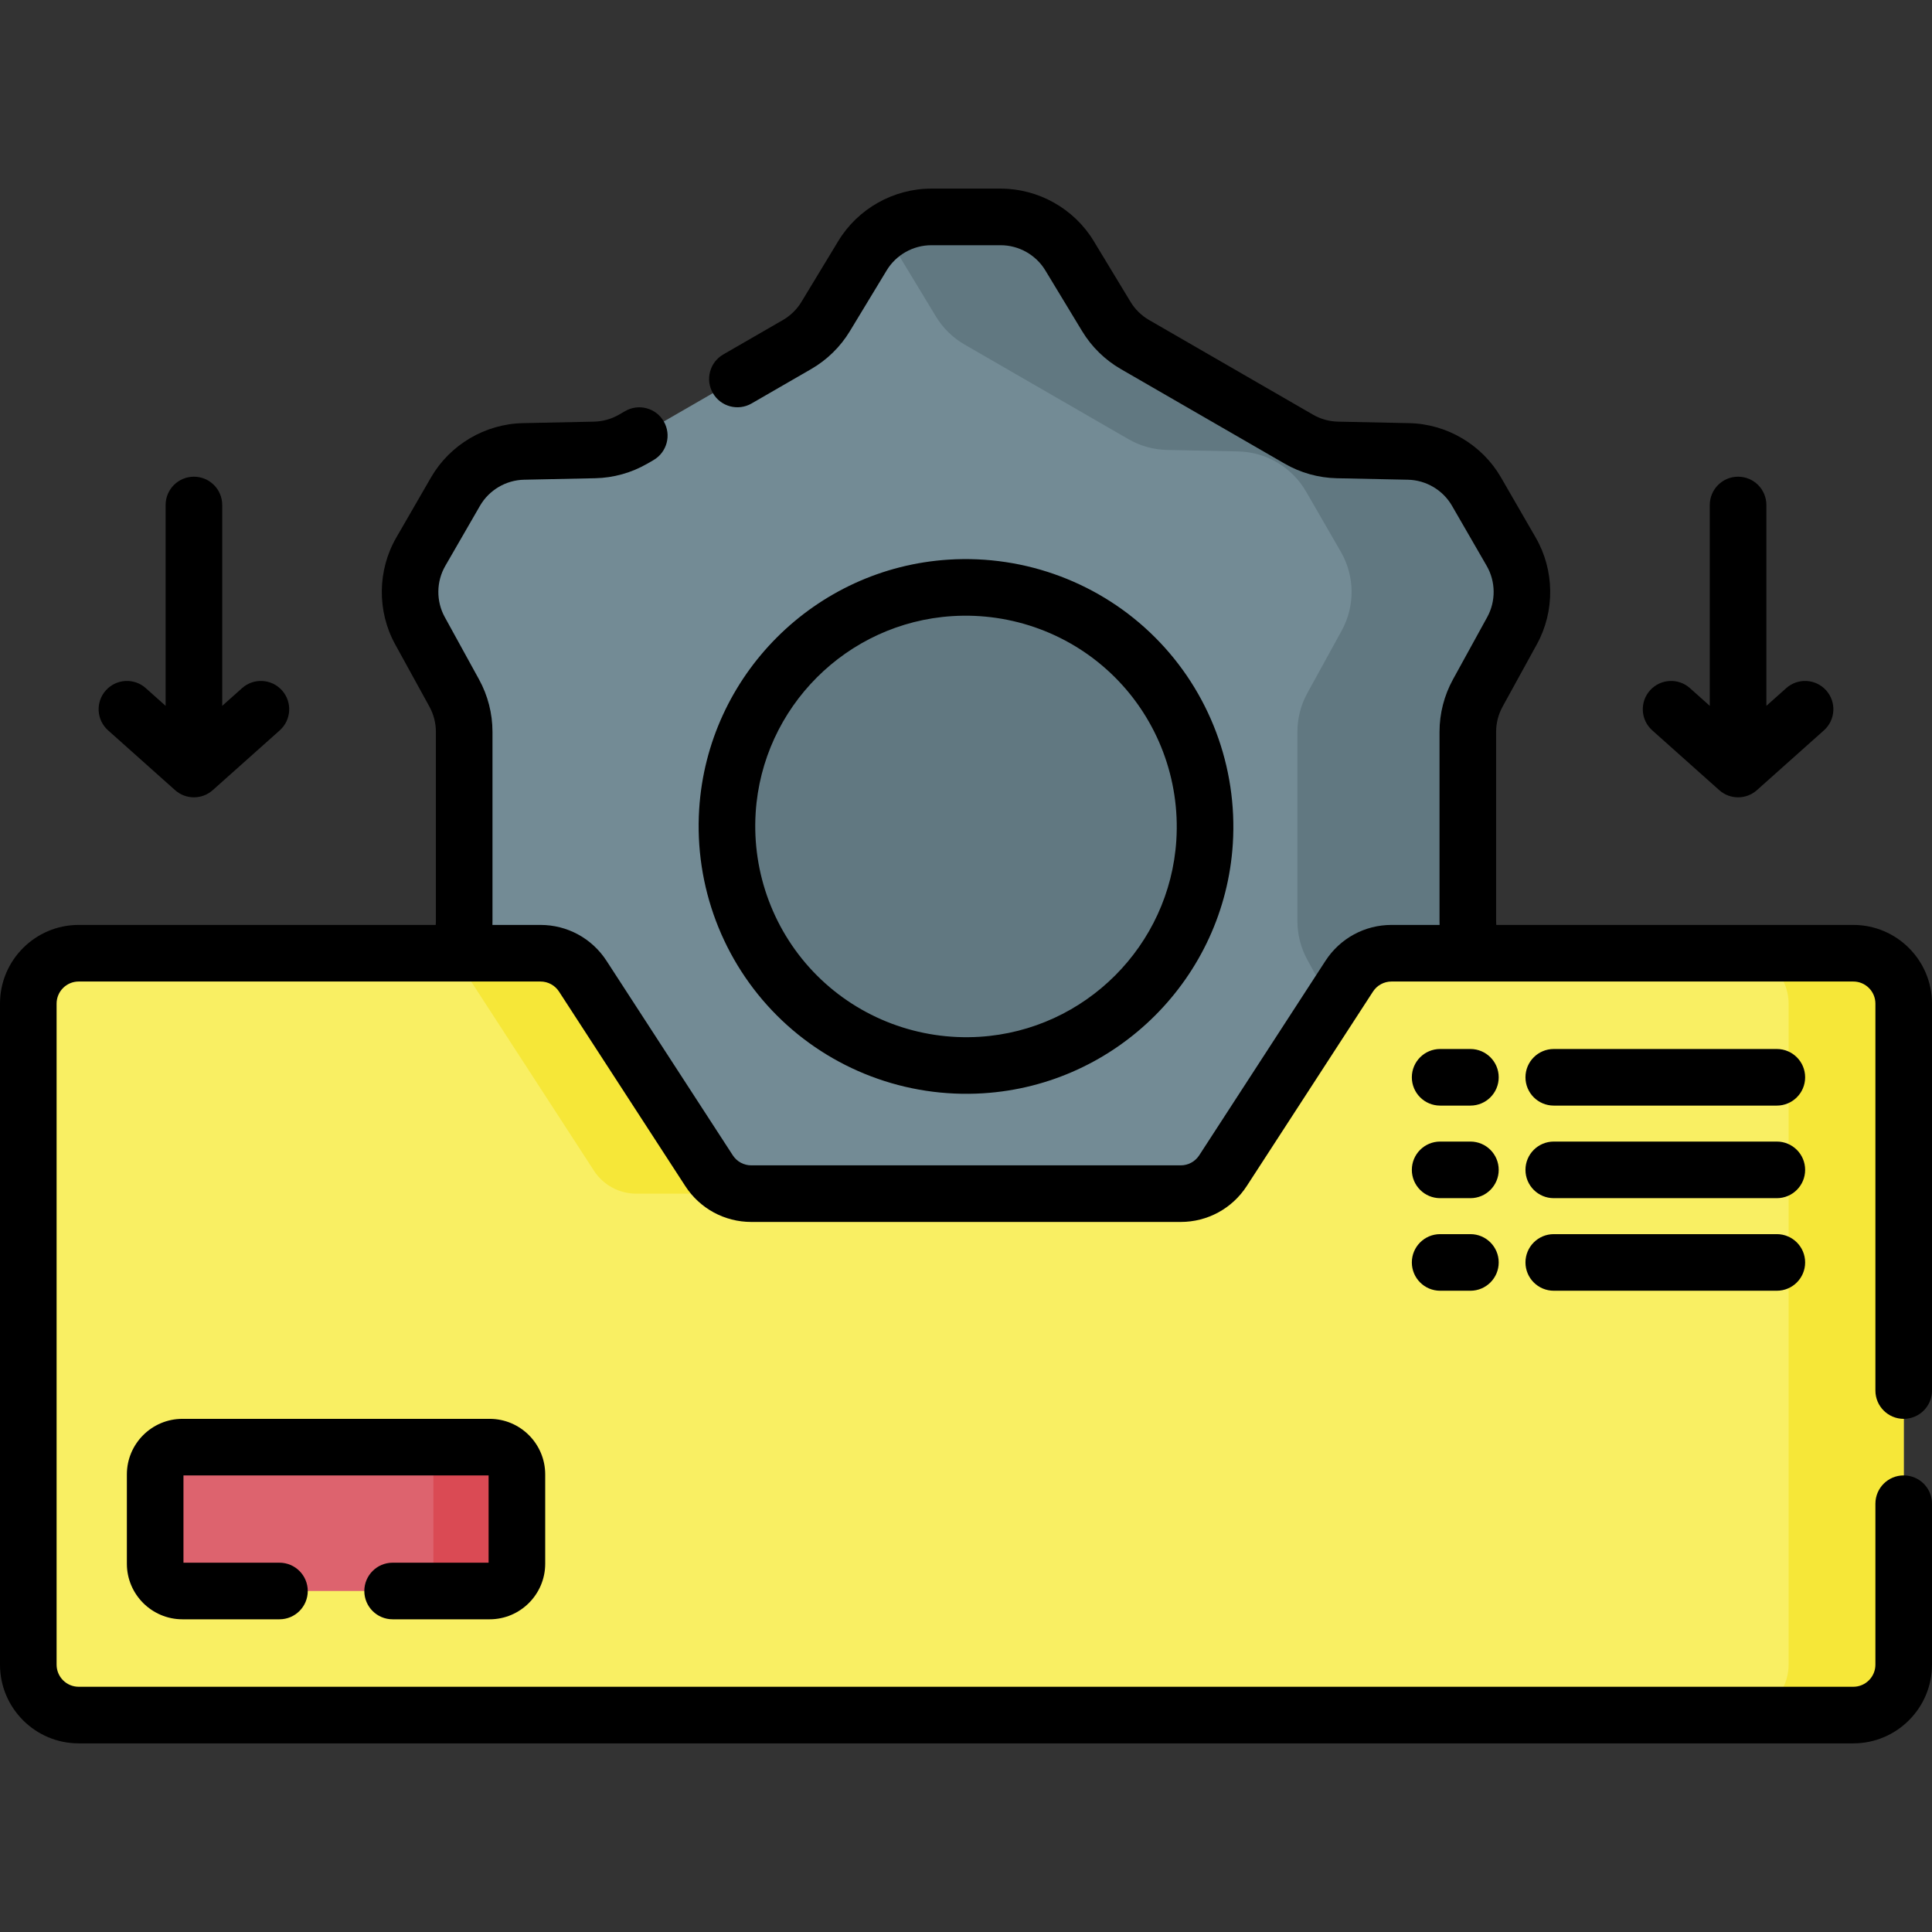 <svg id="Capa_1" enable-background="new 0 0 512 512" height="512" viewBox="0 0 512 512" width="512" xmlns="http://www.w3.org/2000/svg"><rect x="0" y="0" width="512" height="512" fill="#333333" stroke="none"/><g><circle cx="256" cy="219.018" fill="#617881" r="76.17"/><path d="m391.624 183.668 9.085-16.526c3.591-6.532 3.508-14.465-.219-20.92l-9.201-15.937c-3.727-6.455-10.555-10.493-18.007-10.65l-18.855-.395c-3.588-.075-7.1-1.056-10.208-2.85l-43.449-25.085c-3.108-1.795-5.713-4.345-7.572-7.415l-9.769-16.131c-3.861-6.376-10.773-10.27-18.227-10.27h-18.403c-7.454 0-14.365 3.895-18.226 10.27l-9.769 16.131c-1.859 3.07-4.464 5.621-7.572 7.415l-43.448 25.085c-3.108 1.795-6.62 2.775-10.208 2.85l-18.855.395c-7.452.156-14.281 4.195-18.007 10.65l-9.201 15.937c-3.727 6.455-3.81 14.388-.219 20.92l9.085 16.526c1.729 3.145 2.636 6.676 2.636 10.265v50.17c0 3.589-.907 7.12-2.636 10.265l-9.085 16.526c-3.591 6.532-3.508 14.465.219 20.92l9.201 15.937c3.727 6.455 10.555 10.493 18.007 10.65l18.855.395c3.588.075 7.1 1.056 10.208 2.85l43.448 25.085c3.108 1.795 5.713 4.345 7.572 7.415l9.77 16.131c3.861 6.375 10.773 10.27 18.226 10.27h18.403c7.454 0 14.365-3.895 18.227-10.27l9.769-16.131c1.859-3.07 4.464-5.621 7.572-7.415l43.449-25.085c3.108-1.795 6.62-2.775 10.208-2.85l18.855-.395c7.452-.156 14.281-4.195 18.007-10.65l9.201-15.937c3.727-6.455 3.81-14.388.219-20.92l-9.085-16.526c-1.729-3.145-2.636-6.676-2.636-10.265v-50.17c-.001-3.589.906-7.12 2.635-10.265zm-131.508 98.576c-38.236 2.416-69.758-29.106-67.342-67.341 1.992-31.532 27.578-57.118 59.111-59.111 38.236-2.416 69.758 29.106 67.342 67.341-1.993 31.532-27.579 57.119-59.111 59.111z" fill="#738b95"/><path d="m391.624 254.368c-1.729-3.145-2.636-6.676-2.636-10.265v-50.17c0-3.589.907-7.12 2.636-10.265l9.085-16.526c3.591-6.532 3.508-14.465-.219-20.92l-9.201-15.937c-3.727-6.455-10.555-10.493-18.007-10.65l-18.855-.395c-3.588-.075-7.1-1.056-10.208-2.85l-43.449-25.085c-3.108-1.795-5.713-4.345-7.572-7.415l-9.769-16.131c-3.861-6.376-10.773-10.27-18.226-10.27h-18.403c-4.951 0-9.64 1.748-13.377 4.77 1.89 1.528 3.553 3.359 4.849 5.5l9.769 16.131c1.859 3.07 4.464 5.621 7.572 7.415l43.448 25.085c3.108 1.795 6.62 2.775 10.208 2.85l18.855.395c7.452.156 14.281 4.195 18.007 10.65l9.201 15.937c3.727 6.455 3.81 14.388.219 20.92l-9.085 16.526c-1.729 3.145-2.636 6.676-2.636 10.265v50.17c0 3.589.907 7.12 2.636 10.265l9.085 16.526c3.591 6.532 3.508 14.465-.219 20.92l-9.201 15.937c-3.727 6.455-10.556 10.493-18.007 10.65l-18.855.395c-3.588.075-7.1 1.056-10.208 2.85l-43.449 25.085c-3.108 1.795-5.713 4.345-7.572 7.415l-9.769 16.131c-1.297 2.141-2.96 3.973-4.85 5.5 3.737 3.022 8.426 4.77 13.377 4.77h18.403c7.454 0 14.365-3.895 18.226-10.27l9.769-16.131c1.859-3.07 4.464-5.621 7.572-7.415l43.449-25.085c3.108-1.795 6.62-2.775 10.208-2.85l18.855-.395c7.452-.156 14.281-4.195 18.007-10.65l9.201-15.937c3.727-6.455 3.81-14.388.219-20.92z" fill="#617881"/><path d="m357.565 258.698-33.469 51.553c-2.463 3.793-6.678 6.082-11.2 6.082h-113.792c-4.522 0-8.737-2.289-11.2-6.082l-33.469-51.553c-2.463-3.793-6.678-6.082-11.2-6.082h-122.381c-7.375 0-13.353 5.979-13.353 13.353v175.189c0 7.375 5.979 13.353 13.353 13.353h470.293c7.375 0 13.353-5.979 13.353-13.353v-175.189c0-7.375-5.979-13.353-13.353-13.353h-122.382c-4.522 0-8.737 2.289-11.2 6.082z" fill="#f9ef63"/><g fill="#f6e738"><path d="m123.935 258.698 33.469 51.553c2.463 3.793 6.678 6.082 11.2 6.082h30.5c-4.522 0-8.737-2.289-11.2-6.082l-33.469-51.553c-2.463-3.793-6.678-6.082-11.2-6.082h-30.5c4.523 0 8.738 2.289 11.2 6.082z"/><path d="m491.147 252.616h-30.5c7.375 0 13.353 5.979 13.353 13.353v175.189c0 7.375-5.979 13.353-13.353 13.353h30.5c7.375 0 13.353-5.979 13.353-13.353v-175.189c0-7.374-5.978-13.353-13.353-13.353z"/></g><path d="m129.753 421.632h-81.399c-3.994 0-7.232-3.238-7.232-7.232v-23.661c0-3.994 3.238-7.232 7.232-7.232h81.399c3.994 0 7.232 3.238 7.232 7.232v23.661c0 3.994-3.238 7.232-7.232 7.232z" fill="#dd636e"/><path d="m129.753 383.507h-22.135c3.994 0 7.232 3.238 7.232 7.232v23.661c0 3.994-3.238 7.232-7.232 7.232h22.135c3.994 0 7.232-3.238 7.232-7.232v-23.661c0-3.994-3.238-7.232-7.232-7.232z" fill="#da4a54"/><g><path d="m28.644 193.554 17.753 15.842c1.422 1.27 3.207 1.904 4.993 1.904 1.785 0 3.571-.635 4.993-1.904l17.754-15.842c3.091-2.758 3.36-7.498.603-10.589-2.756-3.09-7.497-3.361-10.589-.603l-5.26 4.693v-53.225c0-4.143-3.357-7.5-7.5-7.5s-7.5 3.357-7.5 7.5v53.227l-5.261-4.694c-3.09-2.759-7.832-2.487-10.589.603-2.758 3.089-2.488 7.83.603 10.588z"/><path d="m437.864 193.554 17.753 15.842c1.422 1.27 3.207 1.904 4.993 1.904 1.785 0 3.571-.635 4.993-1.904l17.754-15.842c3.091-2.758 3.36-7.498.603-10.589-2.756-3.09-7.498-3.361-10.589-.603l-5.26 4.693v-53.225c0-4.143-3.357-7.5-7.5-7.5s-7.5 3.357-7.5 7.5v53.227l-5.261-4.694c-3.09-2.759-7.832-2.487-10.589.603-2.757 3.089-2.488 7.83.603 10.588z"/><path d="m389.673 277.995h-8.021c-4.143 0-7.5 3.357-7.5 7.5s3.357 7.5 7.5 7.5h8.021c4.143 0 7.5-3.357 7.5-7.5s-3.358-7.5-7.5-7.5z"/><path d="m470.88 277.995h-59.116c-4.143 0-7.5 3.357-7.5 7.5s3.357 7.5 7.5 7.5h59.116c4.143 0 7.5-3.357 7.5-7.5s-3.358-7.5-7.5-7.5z"/><path d="m389.673 302.527h-8.021c-4.143 0-7.5 3.357-7.5 7.5s3.357 7.5 7.5 7.5h8.021c4.143 0 7.5-3.357 7.5-7.5s-3.358-7.5-7.5-7.5z"/><path d="m470.88 302.527h-59.116c-4.143 0-7.5 3.357-7.5 7.5s3.357 7.5 7.5 7.5h59.116c4.143 0 7.5-3.357 7.5-7.5s-3.358-7.5-7.5-7.5z"/><path d="m389.673 327.059h-8.021c-4.143 0-7.5 3.357-7.5 7.5s3.357 7.5 7.5 7.5h8.021c4.143 0 7.5-3.357 7.5-7.5s-3.358-7.5-7.5-7.5z"/><path d="m470.88 327.059h-59.116c-4.143 0-7.5 3.357-7.5 7.5s3.357 7.5 7.5 7.5h59.116c4.143 0 7.5-3.357 7.5-7.5s-3.358-7.5-7.5-7.5z"/><path d="m104.047 414.133c-4.143 0-7.5 3.357-7.5 7.5s3.357 7.5 7.5 7.5h25.706c8.123 0 14.732-6.609 14.732-14.732v-23.661c0-8.123-6.609-14.732-14.732-14.732h-81.399c-8.123 0-14.732 6.609-14.732 14.732v23.66c0 8.123 6.609 14.732 14.732 14.732h25.706c4.143 0 7.5-3.357 7.5-7.5s-3.357-7.5-7.5-7.5h-25.439v-23.126h80.864v23.126h-25.438z"/><path d="m504.5 376.013c4.143 0 7.5-3.357 7.5-7.5v-102.543c0-11.499-9.354-20.854-20.853-20.854h-94.621c-.025-.337-.038-.675-.038-1.014v-50.17c0-2.319.591-4.619 1.708-6.651l9.085-16.526c4.824-8.775 4.71-19.613-.297-28.283l-9.201-15.938c-5.006-8.671-14.334-14.188-24.345-14.397l-18.854-.395c-2.319-.049-4.606-.688-6.616-1.848l-43.448-25.084c-2.009-1.16-3.706-2.821-4.907-4.805l-9.769-16.133c-5.188-8.563-14.629-13.884-24.642-13.884h-18.403c-10.013 0-19.454 5.32-24.642 13.885l-9.771 16.133c-1.199 1.981-2.896 3.643-4.906 4.804l-15.811 9.129c-3.587 2.071-4.816 6.658-2.745 10.245 2.072 3.588 6.66 4.815 10.245 2.745l15.811-9.129c4.193-2.422 7.733-5.889 10.237-10.025l9.77-16.131c2.486-4.105 7.013-6.655 11.812-6.655h18.403c4.799 0 9.325 2.55 11.812 6.654l9.769 16.132c2.506 4.139 6.046 7.605 10.237 10.025l43.448 25.085c4.192 2.42 8.965 3.753 13.802 3.854l18.854.395c4.798.101 9.27 2.745 11.669 6.901l9.201 15.938c2.4 4.155 2.454 9.35.143 13.556l-9.084 16.525c-2.332 4.239-3.564 9.038-3.564 13.879v50.17c0 .338.006.676.018 1.014h-12.74c-7.091 0-13.629 3.551-17.491 9.498l-33.468 51.553c-1.084 1.669-2.92 2.666-4.91 2.666h-113.794c-1.99 0-3.826-.997-4.909-2.666l-33.47-51.553c-3.861-5.947-10.4-9.498-17.49-9.498h-12.74c.012-.337.018-.675.018-1.014v-50.17c0-4.841-1.232-9.64-3.563-13.878l-9.085-16.526c-2.312-4.206-2.258-9.4.142-13.557l9.201-15.938c2.399-4.156 6.871-6.801 11.67-6.901l18.854-.395c4.838-.101 9.61-1.434 13.8-3.853l1.635-.943c3.587-2.07 4.817-6.657 2.747-10.245s-6.66-4.818-10.245-2.747l-1.636.944c-2.009 1.16-4.296 1.799-6.615 1.848l-18.854.395c-10.011.21-19.34 5.727-24.346 14.397l-9.201 15.938c-5.006 8.671-5.119 19.509-.296 28.283l9.086 16.527c1.116 2.031 1.707 4.331 1.707 6.65v50.17c0 .339-.013.677-.038 1.014h-94.622c-11.5 0-20.854 9.355-20.854 20.854v175.188c0 11.499 9.354 20.854 20.854 20.854h470.294c11.498 0 20.853-9.354 20.853-20.854v-42.658c0-4.143-3.357-7.5-7.5-7.5s-7.5 3.357-7.5 7.5v42.658c0 3.228-2.625 5.854-5.853 5.854h-470.294c-3.228 0-5.854-2.626-5.854-5.854v-175.188c0-3.228 2.626-5.854 5.854-5.854h122.382c1.99 0 3.826.997 4.909 2.666l33.47 51.554c3.861 5.946 10.4 9.497 17.49 9.497h113.792c7.091 0 13.629-3.551 17.491-9.498l33.468-51.553c1.084-1.669 2.92-2.666 4.91-2.666h122.382c3.228 0 5.853 2.626 5.853 5.854v102.543c-.001 4.142 3.356 7.5 7.499 7.5z"/><path d="m260.589 289.729c35.456-2.24 63.883-30.667 66.123-66.124 1.287-20.372-6.225-40.307-20.608-54.69s-34.324-21.896-54.691-20.608c-35.456 2.24-63.883 30.667-66.123 66.123-1.287 20.373 6.225 40.308 20.608 54.691 14.243 14.244 34.116 21.906 54.691 20.608zm-60.329-74.354c1.765-27.936 24.162-50.333 52.098-52.098 15.787-1 31.602 4.706 43.14 16.244 11.339 11.34 17.26 27.062 16.244 43.139-1.765 27.937-24.162 50.334-52.098 52.099-16.089 1.014-31.8-4.905-43.14-16.244-11.339-11.34-17.26-27.064-16.244-43.14z"/></g></g></svg>
